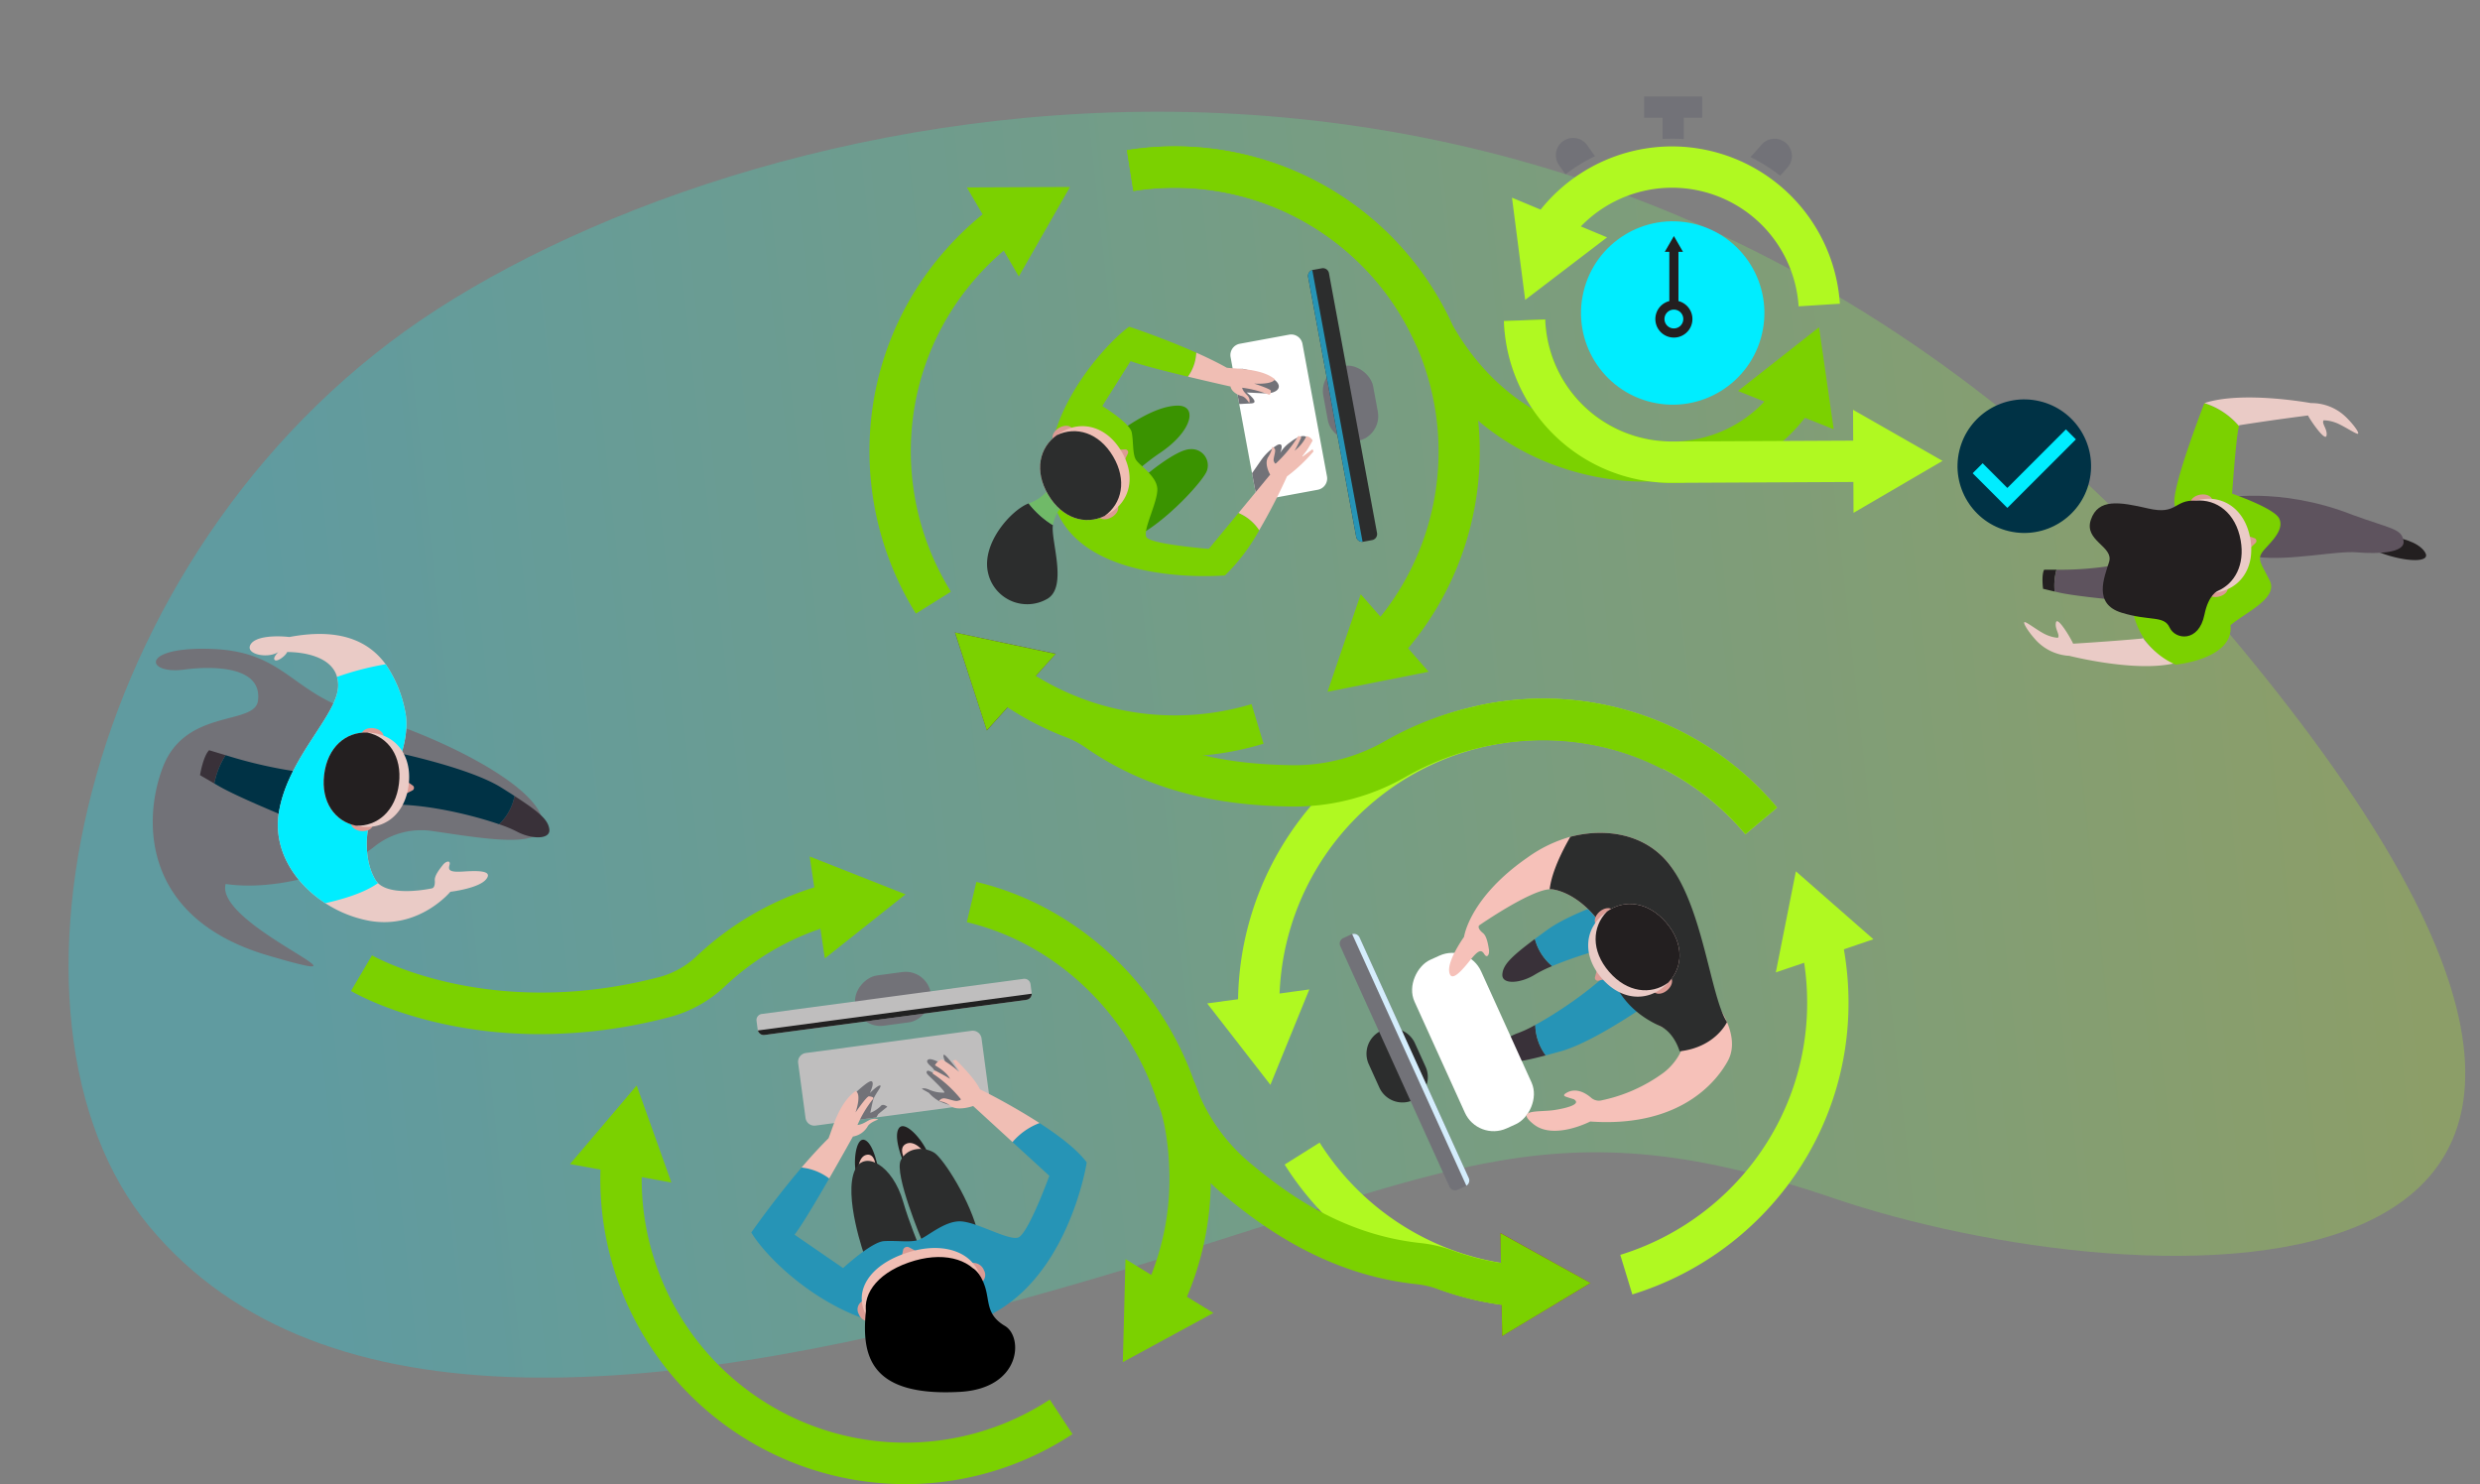 <svg xmlns="http://www.w3.org/2000/svg" viewBox="0 0 451.196 270.02"><rect x="0" y="0" width="451.196" height="270.02" fill="#808080" stroke="none"/><defs></defs><defs><linearGradient id="a" x1=".863" x2=".117" y1=".588" y2=".597" gradientUnits="objectBoundingBox"><stop offset="0" stop-color="#b0f921"></stop><stop offset="1" stop-color="#00edff"></stop></linearGradient></defs><g><path fill="url(#a)" d="M-16864.158,4108.393c-67.424,35.545-94.795,121.271-66.756,161.695s91.457,39.727,163.553,25.788,90.121-27.182,142.189-4.182,178.762,43.05,79.963-97.042S-16796.734,4072.848-16864.158,4108.393Z" opacity=".25" transform="rotate(-5 -54797.078 -191955.32)"></path><g><g fill="#7bd100"><path d="M5745.518,5508.031a54.732,54.732,0,0,0,4.329-20.656c.037-2.646-.075-11.8-3.052-18.553l-6.882,3.035c1.877,4.257,2.478,10.753,2.413,15.414a47.243,47.243,0,0,1-3.306,16.779l-4.686-2.87-.485,18.742,16.475-8.949Z" transform="translate(-5529.567 -5272.099)"></path><path d="M5691.75,5526.957a47.971,47.971,0,0,1-74.248-40.15c0-.108.006-.216.006-.324l5.4.983-6.315-17.653-12.132,14.295,5.548,1.01c-.017.563-.031,1.127-.031,1.688a55.531,55.531,0,0,0,55.524,55.532c.266,0,.533,0,.8-.005a55.16,55.16,0,0,0,29.58-9.092Z" transform="translate(-5500.759 -5272.319)"></path><path d="M5654.1,5423.1l-17.44-6.881.837,5.614a54.9,54.9,0,0,0-21.48,12.595,15.716,15.716,0,0,1-6.889,3.771c-30.955,8.021-51.889-3.873-52.1-4l-3.813,6.483c.712.42,13.62,7.854,34.391,7.854a93.125,93.125,0,0,0,23.407-3.062,23.264,23.264,0,0,0,10.181-5.6,47.414,47.414,0,0,1,17.423-10.51l.8,5.395Z" transform="translate(-5489.351 -5260.388)"></path></g><g><g><path fill="#ef7ca2" d="M5817.666,5385.957l-.711-.237.561-.5Z" transform="translate(-5548.07 -5253.486)"></path></g></g><g><g><g><path fill="#727278" d="M5840.9,5249.359a3.141,3.141,0,1,0-5.123,3.636l1.169,1.648a31.984,31.984,0,0,1,5.373-3.285Z" transform="translate(-5552.133 -5222.941)"></path></g><g><path fill="#727278" d="M5887.48,5253.463a3.141,3.141,0,0,0-4.683-4.189l-2.045,2.286a32.338,32.338,0,0,1,5.4,3.386Z" transform="translate(-5562.275 -5222.984)"></path></g><g><path fill="#727278" d="M5863.077,5246.079v-3.871h3.343v-3.874h-10.561v3.874h3.344v3.844q.859-.045,1.726-.046Q5862.011,5246.006,5863.077,5246.079Z" transform="translate(-5556.733 -5220.781)"></path></g></g><path fill="#b0f921" d="M5854.042,5250.02a30.645,30.645,0,0,0-23.908,11.5l-5.206-2.172,2.4,18.594,14.9-11.374-4.772-1.991a23.076,23.076,0,0,1,39.62,14.543l7.506-.48A30.658,30.658,0,0,0,5854.042,5250.02Z" transform="translate(-5549.846 -5223.383)"></path><path fill="#7bd100" d="M5883.038,5310.507l-2.669-18.559-14.738,11.588,4.8,1.921a23.077,23.077,0,0,1-39.878-14.928l-7.516.282a30.606,30.606,0,0,0,54.765,17.6Z" transform="translate(-5549.424 -5232.403)"></path><g><g><circle cx="16.681" cy="16.681" r="16.681" fill="#00edff" transform="rotate(-76.717 185.94 -144.913)"></circle></g><g><path fill="#231f20" d="M5862.683,5282.833v-8.962h.826l-1.656-2.868-1.656,2.868h.826v8.962a3.372,3.372,0,1,0,1.661,0Zm-.831,4.976a1.712,1.712,0,1,1,1.712-1.712A1.714,1.714,0,0,1,5861.852,5287.808Z" transform="translate(-5557.316 -5228.055)"></path></g></g></g><g><path fill="#393139" d="M5830.181,5461.177a9.586,9.586,0,0,1-1.9-5.541,22.653,22.653,0,0,1-3.062,1.454c-2.94,1.009-5.366,3.586-3.771,4.691C5822.829,5462.74,5824.767,5462.6,5830.181,5461.177Z" transform="translate(-5548.957 -5269.163)"></path><path fill="#2694b6" d="M5832.283,5457.069c.827-.218,1.729-.463,2.73-.742,7.546-2.1,21.085-12.32,21.085-12.32s-3.928-11.345-9.671-4.774c-4.425,5.064-11.628,9.886-16.048,12.295A9.579,9.579,0,0,0,5832.283,5457.069Z" transform="translate(-5551.059 -5265.055)"></path></g><g><path fill="#393139" d="M5828.591,5435.514a9.579,9.579,0,0,0,3.146,4.942,22.687,22.687,0,0,0-3.046,1.487c-2.622,1.672-6.149,1.963-6.019.024C5822.786,5440.287,5824.1,5438.858,5828.591,5435.514Z" transform="translate(-5549.342 -5264.683)"></path><path fill="#2694b6" d="M5830.288,5432.511c.685-.512,1.439-1.064,2.281-1.673,6.346-4.591,22.775-8.811,22.775-8.811s6.425,10.144-2.294,10.539c-6.718.3-14.979,2.932-19.616,4.887A9.579,9.579,0,0,1,5830.288,5432.511Z" transform="translate(-5551.039 -5261.68)"></path></g><path fill="#727278" d="M5544.785,5379.417c-12.727-3.471-13.7-11.243-27.05-11.784s-12.283,4.677-5.288,3.759c5.515-.724,14.343-.588,13.5,5.675-.61,4.521-13.15,1.348-17.279,12.011-3.662,9.458-4.027,27.52,19.093,34.313s-9.746-5.36-7.693-13c9.508,1.376,21.53-2.4,27.055-6.8a13.643,13.643,0,0,1,10.464-2.846c9.237,1.339,20.383,3.375,20.2-1.309C5577.5,5392.411,5557.513,5382.888,5544.785,5379.417Z" transform="translate(-5479.015 -5249.56)"></path><g><path fill="#231f20" d="M6030.557,5341.593s3.776.587,5.077,2.63-3.658,1.793-8.105.117-.92-2.152-.92-2.152Z" transform="translate(-5594.453 -5243.771)"></path><path fill="#5e535e" d="M5989.473,5332.288s10.979-2.333,24.4,2.976c6.94,2.536,8.893,2.463,9.264,4.7s-4.614,2.437-8.472,2.114-12.073,1.582-18.217.844-8.608-2.658-8.608-2.658S5984.311,5333.6,5989.473,5332.288Z" transform="translate(-5585.855 -5241.585)"></path><path fill="#eacbc6" d="M5946.976,5364.631a8.981,8.981,0,0,0,6.051,2.819s12.263,3.123,19.337,1.293a13.636,13.636,0,0,1-6-4.586,1.269,1.269,0,0,1-.058.138c-6.136.561-12.6.938-12.6.938-.324-.832-2.812-5.042-3.115-3.885s.817,2.3.334,2.817a6.58,6.58,0,0,1-2.1-.552c-1.248-.521-3.537-2.329-3.934-2.309S5945.453,5362.966,5946.976,5364.631Z" transform="translate(-5576.537 -5248.125)"></path><path fill="#7bd100" d="M5970.127,5351.7a13.163,13.163,0,0,0,7.878,10.358s10.6-.979,9.968-7.166c2.743-2.339,8.754-4.924,7.136-8.125s-2.21-3.785-1.437-5.037,4.288-3.879,3.178-6.227-12.066-5.738-12.066-5.738l-11.514,15.373Z" transform="translate(-5582.173 -5241.139)"></path><path fill="#7bd100" d="M5985.417,5310.1s-5.466,14-5.466,17.861c0,5.837,10.151,3.665,10.151,3.665s.97-15.251,1.606-17.351A13.628,13.628,0,0,0,5985.417,5310.1Z" transform="translate(-5584.361 -5236.759)"></path><path fill="#eacbc6" d="M6012.591,5312.212a8.981,8.981,0,0,0-6.227-2.408s-12.444-2.3-19.381,0a13.628,13.628,0,0,1,6.292,4.175,1.3,1.3,0,0,1,.048-.142c6.085-.97,12.508-1.78,12.508-1.78.378.809,3.144,4.843,3.368,3.667s-.97-2.235-.522-2.788a6.6,6.6,0,0,1,2.127.41c1.28.438,3.686,2.089,4.08,2.042S6014.222,5313.772,6012.591,5312.212Z" transform="translate(-5585.926 -5236.466)"></path><g><path fill="#231f20" d="M5949.388,5349.1c-.531.992-.194,3.464-.194,3.464l2.1.5a10.658,10.658,0,0,1,.338-3.965C5950.675,5349.1,5949.881,5349.1,5949.388,5349.1Z" transform="translate(-5577.489 -5245.441)"></path><path fill="#5e535e" d="M5961.288,5348.326a60.5,60.5,0,0,1-9.035.579,10.659,10.659,0,0,0-.338,3.965c.209.05.432.1.686.162,2.789.66,9.976,1.319,9.976,1.319l2.375-3.587A2.828,2.828,0,0,0,5961.288,5348.326Z" transform="translate(-5578.107 -5245.251)"></path></g><g transform="translate(393.971 89.648)"><path fill="#db9b94" d="M5997.084,5341.181l1.246.409a.523.523,0,0,1,.2.876l-1.16,1.1Z" transform="translate(-5982.146 -5333.327)"></path><ellipse cx="2.013" cy="1.348" fill="#db9b94" rx="2.013" ry="1.348" transform="rotate(-9.954 6.158 -24.473)"></ellipse><path fill="#db9b94" d="M5991.286,5352.982c.129.734-.654,1.483-1.75,1.676s-2.087-.246-2.216-.979.655-1.483,1.75-1.676S5991.158,5352.25,5991.286,5352.982Z" transform="translate(-5979.97 -5335.727)"></path><path fill="#eacbc6" d="M5993.3,5339.755c.941,5.336-1.887,9.136-6.145,9.782a6.572,6.572,0,0,1-.878.12c-3.884.35-7.364-2.259-8.229-7.227s1.507-8.6,5.277-9.6a6.767,6.767,0,0,1,.867-.186C5988.418,5331.807,5992.371,5334.417,5993.3,5339.755Z" transform="translate(-5977.869 -5331.393)"></path></g><path fill="#231f20" d="M5987.607,5340.151c-.871-4.96-4.352-7.569-8.226-7.227-3.937-.184-3.289,2.645-8.582,1.425s-9.109-1.845-10.444,2.029,4.207,4.841,3.308,7.7-2.922,7.619,2.253,9.222,7.713.44,8.759,2.7,5.308,2.75,6.335-2.327c.757-3.732,2.43-4.321,2.43-4.321l0-.008C5986.544,5347.983,5988.388,5344.6,5987.607,5340.151Z" transform="translate(-5579.951 -5241.834)"></path></g><g><g><g transform="translate(237.978 48.787)"><rect width="9.228" height="13.892" fill="#727278" rx="4.614" transform="rotate(-10.481 102.546 -1.204)"></rect><path fill="#2c2d2d" d="M5781,5279.424l8.744,47.265a1.111,1.111,0,0,1-.892,1.3l-1.594.295a1.269,1.269,0,0,1-.143.016,1.108,1.108,0,0,1-1.159-.905l-8.743-47.266a1.107,1.107,0,0,1,.757-1.26,1.447,1.447,0,0,1,.14-.037l1.594-.295A1.113,1.113,0,0,1,5781,5279.424Z" transform="translate(-5777.196 -5278.514)"></path></g><path fill="#2694b6" d="M5777.972,5278.965l9.145,49.432a1.108,1.108,0,0,1-1.159-.905l-8.743-47.266A1.108,1.108,0,0,1,5777.972,5278.965Z" transform="translate(-5539.218 -5229.827)"></path></g><g><path fill="#fff" d="M5774.92,5322.289l-8.972,1.659a2.092,2.092,0,0,1-2.436-1.677l-.553-2.988-2.33-12.591-1.173-6.343-.4-2.186a2.092,2.092,0,0,1,1.677-2.436l8.971-1.654a2.082,2.082,0,0,1,2.43,1.671l4.46,24.108A2.089,2.089,0,0,1,5774.92,5322.289Z" transform="translate(-5535.171 -5233.184)"></path><path fill="#727278" d="M5765.289,5306.534c-2.058-.11-3.182-.149-3.182-.149s2.5,1.865.892,1.981c-.5.039-1.339.078-2.242.117l-1.173-6.343,1.815-.061s4.909,1.024,6.115,2.286S5767.343,5306.651,5765.289,5306.534Z" transform="translate(-5535.297 -5234.974)"></path><path fill="#727278" d="M5774.483,5318.932c.232,1.622-3.432,4.056-3.432,4.056l-3.315,3.808-2.418,1.959a2.091,2.091,0,0,1-.676-1.19l-.553-2.988,1.633-2.347a9.894,9.894,0,0,1,2.933-2.773c1.262-.6.747.947.559,1.428a6.3,6.3,0,0,1,1.837-1.954C5772.768,5317.581,5774.251,5317.31,5774.483,5318.932Z" transform="translate(-5536.3 -5238.477)"></path></g></g><g><path fill="#3a9300" d="M5737.119,5326.055s5.96-5.156,8.636-5.171a2.946,2.946,0,0,1,3.027,3.862c-.47,1.61-6.5,8.3-11.632,11.358s-5.013.928-5.013.928Z" transform="translate(-5529.186 -5239.161)"></path><path fill="#3a9300" d="M5731.6,5316.313s6.615-5.521,11.643-5.623c3.8-.077,2.731,4.614-2.967,8.489a41.09,41.09,0,0,0-5.038,3.99Z" transform="translate(-5529.066 -5236.891)"></path><path fill="#7bd100" d="M5751.036,5326.1l-5.4,6.54s-10.638-.842-11.354-2.138,2.132-6.489,1.983-8.841-3.354-4.236-3.936-5.32-.386-3.117-.709-4.866-5.366-4.816-5.366-4.816l5.15-8.189c1.659.654,6.273,1.827,10.439,2.83a8,8,0,0,0,1.51-4.357c-6.035-2.69-12.218-4.732-12.218-4.732-5.267,3.859-19.036,19.563-13.181,33.507s30.619,11.751,30.619,11.751a35.1,35.1,0,0,0,6.229-8.229A8.44,8.44,0,0,0,5751.036,5326.1Z" transform="translate(-5525.711 -5232.777)"></path><g><path fill="#2c2d2d" d="M5709.647,5333.573c-3.114,1.145-8.677,7.268-7.384,12.685a7.3,7.3,0,0,0,10.854,4.629c3.584-2.223.6-10.4.916-13.265,0-.034.011-.065.016-.1A16.625,16.625,0,0,1,5709.647,5333.573Z" transform="translate(-5522.492 -5241.986)"></path><path fill="#70ba68" d="M5719.083,5331.873l-2.9-3.148a7.576,7.576,0,0,1-4.273,3.732c-.032.01-.066.025-.1.037a16.625,16.625,0,0,0,4.4,3.951A7.454,7.454,0,0,1,5719.083,5331.873Z" transform="translate(-5524.662 -5240.907)"></path><g transform="translate(189.227 76.828)"><path fill="#db9b94" d="M5732.7,5321l1.311-.058a.522.522,0,0,1,.493.75l-.7,1.437Z" transform="translate(-5718.537 -5316.002)"></path><ellipse cx="2.013" cy="1.348" fill="#db9b94" rx="2.013" ry="1.348" transform="rotate(-30.7 4.594 -2.078)"></ellipse><path fill="#db9b94" d="M5731.583,5333.831c.379.64-.089,1.619-1.046,2.185s-2.039.507-2.419-.133.089-1.62,1.046-2.186S5731.2,5333.19,5731.583,5333.831Z" transform="translate(-5717.488 -5318.755)"></path><path fill="#f0beb4" d="M5729.287,5320.089c-2.756-4.665-7.376-5.711-11.03-3.431a6.869,6.869,0,0,0-.745.479c-3.177,2.261-4.123,6.506-1.549,10.842s6.742,5.554,10.252,3.854a6.682,6.682,0,0,0,.778-.422C5730.749,5329.3,5732.053,5324.748,5729.287,5320.089Z" transform="translate(-5714.481 -5314.789)"></path><path fill="#2c2d2d" d="M5727.759,5321.255c-2.566-4.334-6.744-5.545-10.247-3.857-3.177,2.261-4.123,6.507-1.549,10.842s6.742,5.554,10.252,3.854C5729.378,5329.835,5730.324,5325.588,5727.759,5321.255Z" transform="translate(-5714.481 -5315.049)"></path></g></g><path fill="#f0beb4" d="M5749.092,5302.656c4.091.984,7.748,1.8,7.748,1.8.147.913,1.3,1.564,2.03,1.728s1.357,1.253,1.357,1.253a1.193,1.193,0,0,0-.021-.874c-.18-.589-1.02-.949-1.264-1.888a19.277,19.277,0,0,1,4.8,1.233c.46.207.432-.706.432-.706-.208-.366-3.052-1.283-3.052-1.283s3.212.25,3.8-.773c-2.332-1.96-6.893-1.891-8.761-2.107-1.7-.952-3.621-1.881-5.558-2.744A8,8,0,0,1,5749.092,5302.656Z" transform="translate(-5532.96 -5234.132)"></path><path fill="#f0beb4" d="M5772.612,5321.533l-.087-.038a18.279,18.279,0,0,0,1.886-2.874,1.59,1.59,0,0,0-1.139-.783,7.415,7.415,0,0,1-2.167,2.658c.36-.523,1.242-2.433,1.242-2.433s-.043-.234-.556-.247a23.424,23.424,0,0,1-4.029,4.937c-.215.146-.239.017-.416-.354s.335-1.673.228-2.11a.7.7,0,0,0-.547-.5s.1.553-.707,1.837.36,3.2.36,3.2l-5.76,6.976a8.44,8.44,0,0,1,3.765,3.142,104.78,104.78,0,0,0,5.052-9.789,29.281,29.281,0,0,0,4.828-4.546l-.182-.4Z" transform="translate(-5535.593 -5238.478)"></path></g><g><path fill="#393139" d="M5519.529,5391.339c-1.109,1.11-1.658,4.54-1.658,4.54l2.6,1.513a14.856,14.856,0,0,1,2.053-5.15C5521.245,5391.863,5520.188,5391.539,5519.529,5391.339Z" transform="translate(-5481.48 -5254.847)"></path><path fill="#003245" d="M5535.553,5395.377a84.02,84.02,0,0,1-12.28-2.877,14.856,14.856,0,0,0-2.053,5.15l.849.493c3.452,2.006,12.767,5.788,12.767,5.788l4.615-3.822S5540.3,5395.9,5535.553,5395.377Z" transform="translate(-5482.226 -5255.105)"></path><path fill="#393139" d="M5590.671,5402.052a9.582,9.582,0,0,1-2.812,5.14,22.828,22.828,0,0,1,3.138,1.282c2.727,1.494,6.266,1.551,6.007-.374C5596.78,5406.432,5595.371,5405.093,5590.671,5402.052Z" transform="translate(-5497.063 -5257.232)"></path><path fill="#003245" d="M5583.587,5399.532c-.718-.465-1.507-.966-2.387-1.518-6.636-4.162-23.309-7.282-23.309-7.282s-5.738,10.546,2.987,10.363c6.724-.141,15.14,1.934,19.9,3.578A9.582,9.582,0,0,0,5583.587,5399.532Z" transform="translate(-5489.978 -5254.712)"></path><path fill="#eacbc6" d="M5572.513,5408.757c-1.354,1.682-6.513,2.279-6.513,2.279s-5.671,6.869-14.714,5.286a21.983,21.983,0,0,1-8.036-3.215c-5.56-3.607-9.552-9.664-8.443-16.526,1.6-9.909,10.554-17.53,10.775-22.879a5.437,5.437,0,0,0-.2-1.762c-1.063-3.8-6.258-4.518-9.065-4.526-.3.712-1.826,1.844-2.26,1.46s.553-1.36.657-1.466c-1.869,1.248-5.921.469-5.128-1.239s4.814-1.753,7.116-1.485c9.312-1.756,14.5.833,17.526,4.953a22.6,22.6,0,0,1,3.5,8.3c1.836,7.854-5.944,18.525-6.506,20.723s-.894,6.765,1.127,10.177a2.927,2.927,0,0,0,.487.619c2.6,2.555,9.8.959,9.8.959.406-.081.59-.591.534-1.486s.976-2.145,1.49-2.8,1.462-.922,1.18.065.147,1.305,2.5,1.158S5573.868,5407.081,5572.513,5408.757Z" transform="translate(-5484.066 -5248.788)"></path><path fill="#00edff" d="M5553.821,5410.415a2.927,2.927,0,0,0,.487.619c-1.491,1.074-4.315,2.481-9.587,3.652-5.56-3.607-9.552-9.664-8.443-16.526,1.6-9.909,10.554-17.53,10.775-22.879a5.437,5.437,0,0,0-.2-1.762,53.515,53.515,0,0,1,8.845-2.3,22.6,22.6,0,0,1,3.5,8.3c1.836,7.854-5.944,18.525-6.506,20.723S5551.8,5407,5553.821,5410.415Z" transform="translate(-5485.537 -5250.367)"></path><g><path fill="#db9b94" d="M5566.159,5398.632l1.075.753a.522.522,0,0,1-.066.895l-1.429.714Z" transform="translate(-5492.138 -5256.471)"></path><path fill="#db9b94" d="M5559.668,5387.746c-.089.739-1.057,1.229-2.16,1.1s-1.926-.841-1.837-1.58,1.057-1.229,2.161-1.1S5559.758,5387.006,5559.668,5387.746Z" transform="translate(-5489.895 -5253.691)"></path><path fill="#db9b94" d="M5557.168,5408.4c-.089.738-1.057,1.229-2.161,1.1s-1.925-.841-1.836-1.58,1.057-1.229,2.161-1.1S5557.258,5407.66,5557.168,5408.4Z" transform="translate(-5489.339 -5258.29)"></path><path fill="#eacbc6" d="M5562.273,5396.716c-.646,5.379-4.454,8.2-8.718,7.58a6.665,6.665,0,0,1-.875-.139c-3.817-.791-6.392-4.3-5.781-9.3s3.938-7.8,7.834-7.654a6.77,6.77,0,0,1,.884.074C5559.9,5387.694,5562.929,5391.338,5562.273,5396.716Z" transform="translate(-5487.924 -5253.925)"></path><path fill="#231f20" d="M5560.51,5396.5c-.606,5-3.943,7.791-7.829,7.654-3.817-.791-6.392-4.3-5.781-9.3s3.938-7.8,7.834-7.654C5558.539,5388,5561.114,5391.5,5560.51,5396.5Z" transform="translate(-5487.924 -5253.925)"></path></g></g><g transform="translate(243.744 169.899)"><rect width="33.669" height="13.313" fill="#fff" rx="5.743" transform="rotate(-114.4 24.738 10.782)"></rect><g><g><path fill="#2c2d2d" d="M4.614,0A4.614,4.614,0,0,1,9.228,4.614V9.278a4.614,4.614,0,0,1-4.614,4.614h0A4.614,4.614,0,0,1,0,9.278V4.614A4.614,4.614,0,0,1,4.614,0Z" transform="rotate(155.588 5.692 16.075)"></path><path fill="#727278" d="M5804.579,5480.328l-19.865-43.77a1.113,1.113,0,0,1,.553-1.473l1.477-.67a1.168,1.168,0,0,1,.135-.049,1.109,1.109,0,0,1,1.343.6l19.865,43.77a1.107,1.107,0,0,1-.432,1.405,1.22,1.22,0,0,1-.126.069l-1.476.671A1.114,1.114,0,0,1,5804.579,5480.328Z" transform="translate(-5784.614 -5434.314)"></path></g><path fill="#d4edfc" d="M5808.3,5480.142l-20.776-45.776a1.109,1.109,0,0,1,1.343.6l19.865,43.77A1.107,1.107,0,0,1,5808.3,5480.142Z" transform="translate(-5785.262 -5434.314)"></path></g></g><g><g><path fill="#bfbebe" d="M5691.17,5470.206l-19.087,2.563-5.313.708-5.756.775a1.625,1.625,0,0,1-1.82-1.4l-1.34-9.978a1.623,1.623,0,0,1,1.389-1.827l30.158-4.045a1.62,1.62,0,0,1,1.82,1.4l1.339,9.979A1.621,1.621,0,0,1,5691.17,5470.206Z" transform="translate(-5512.643 -5269.464)"></path><g><g transform="translate(137.628 176.238)"><rect width="9.228" height="13.892" fill="#727278" rx="4.614" transform="rotate(-97.64 14.095 -2.627)"></rect><path fill="#bfbebe" d="M5649.068,5451.238l47.64-6.391a1.113,1.113,0,0,1,1.251.955l.215,1.607a1.408,1.408,0,0,1,.009.144,1.108,1.108,0,0,1-.962,1.112l-47.641,6.391a1.106,1.106,0,0,1-1.221-.819,1.415,1.415,0,0,1-.03-.141l-.216-1.608A1.113,1.113,0,0,1,5649.068,5451.238Z" transform="translate(-5648.104 -5442.997)"></path></g><path fill="#212121" d="M5648.433,5455.014l49.823-6.684a1.108,1.108,0,0,1-.962,1.112l-47.641,6.391A1.106,1.106,0,0,1,5648.433,5455.014Z" transform="translate(-5510.549 -5267.536)"></path></g></g><path fill="#727278" d="M5676.633,5473.452l-1.645,1.333-.348.615-5.313.708v-3.742s3.653-3.686,4.383-3.553-.255,2.148-.255,2.148,1.5-1.5,1.887-1.373-1.073,1.688-1.328,2.778-.476,2.2-.476,2.2a5.607,5.607,0,0,0,1.87-1.2C5675.819,5472.765,5676.633,5473.452,5676.633,5473.452Z" transform="translate(-5515.201 -5272.095)"></path><path fill="#727278" d="M5694.107,5466.487s-2.836-3.91-3.266-3.867.645,2.234.645,2.234-2.793-1.77-3.48-1.379.314,1.078.77,1.55a6.644,6.644,0,0,1,.9,1.462s-1.628-1.246-1.909-.9.1.616.792,1.3,2.6,2.5,2.329,2.62a6.19,6.19,0,0,1-2.758-.543c-1.074-.452-1.31-.133-1.31-.133l1.267.71a7.114,7.114,0,0,0,1.869,1.514,15.025,15.025,0,0,0,2.686.895l3.77-.959Z" transform="translate(-5519.097 -5270.717)"></path></g><g><g><path fill="#231f20" d="M5682.38,5486.405s-2.253-5.045-1.021-6.727,5.275,3.206,5.636,5.869A32.129,32.129,0,0,1,5682.38,5486.405Z" transform="translate(-5517.797 -5274.439)"></path><path fill="#f0beb4" d="M5682.613,5486.158s-1.12-1.959.219-2.7c1.546-.854,3.351,1.3,3.627,1.953S5682.613,5486.158,5682.613,5486.158Z" transform="translate(-5518.061 -5275.314)"></path></g><g><path fill="#231f20" d="M5675.395,5487.89s-.788-4.721-2.482-5.345-2.272,4.839-1.259,6.934A27.754,27.754,0,0,0,5675.395,5487.89Z" transform="translate(-5515.608 -5275.143)"></path><path fill="#f0beb4" d="M5675.044,5487.845s-.13-1.95-1.45-1.843c-1.525.124-1.8,2.539-1.684,3.146S5675.044,5487.845,5675.044,5487.845Z" transform="translate(-5515.771 -5275.922)"></path></g><path fill="#2c2d2d" d="M5685.666,5501.3s-5.1-12.09-3.85-14.584,4.348-2.425,6.049-1.4,6.837,9.1,8.066,15-1.266,5-1.266,5Z" transform="translate(-5517.937 -5275.621)"></path><path fill="#2c2d2d" d="M5672.786,5504.947s-4.042-11.206-1.784-15.919c1.708-3.563,6.808-.843,8.74,5.881,1.048,3.649,2.88,8.033,2.88,8.033Z" transform="translate(-5515.421 -5276.247)"></path><path fill="#2694b6" d="M5694.412,5482.053l6.709,6.148s-3.881,10.644-5.687,11.227-7.516-2.845-10.486-2.946-6.17,2.931-7.675,3.4-3.986.057-6.251.2-7.429,4.9-7.429,4.9l-8.831-6.073c1.256-1.6,3.948-6.133,6.306-10.229a10.1,10.1,0,0,0-5.027-1.989c-4.958,5.8-9.148,11.821-9.148,11.821,3.4,5.727,19.3,21.3,38.234,16.884s22.793-29.636,22.793-29.636c-1.721-2.348-5.116-4.915-8.593-7.165A11.988,11.988,0,0,0,5694.412,5482.053Z" transform="translate(-5510.206 -5274.273)"></path><g><g><path fill="#db9b94" d="M5682.085,5509.412l.277-1.329a.765.765,0,0,1,1.066-.417l1.6.857Z" transform="translate(-5518.041 -5280.729)"></path><path fill="#db9b94" d="M5672.8,5520.165a2.081,2.081,0,0,1,2.444,1.289,1.725,1.725,0,0,1-.811,2.426,2.082,2.082,0,0,1-2.445-1.289A1.725,1.725,0,0,1,5672.8,5520.165Z" transform="translate(-5515.75 -5283.51)"></path><path fill="#db9b94" d="M5697.922,5511.385a2.08,2.08,0,0,1,2.443,1.289,1.725,1.725,0,0,1-.811,2.426,2.082,2.082,0,0,1-2.444-1.289A1.726,1.726,0,0,1,5697.922,5511.385Z" transform="translate(-5521.344 -5281.555)"></path><path fill="#f0beb4" d="M5680.549,5508.853c-6.545,2.282-9.08,6.831-7.212,10.761a5.469,5.469,0,0,0,.4.8c1.971,3.447,7.008,4.856,13.095,2.723s8.713-6.208,7.531-9.931a5.357,5.357,0,0,0-.319-.832C5692.417,5508.363,5687.091,5506.56,5680.549,5508.853Z" transform="translate(-5515.961 -5280.787)"></path><path d="M5681.478,5510.962c-6.082,2.126-8.7,6.211-7.533,9.926,1.971,3.447,7.008,4.856,13.095,2.723s8.713-6.208,7.531-9.931C5692.6,5510.245,5687.56,5508.836,5681.478,5510.962Z" transform="translate(-5516.168 -5281.257)"></path></g></g><path fill="#f0beb4" d="M5663.689,5487.006c2.315-4.021,4.31-7.624,4.31-7.624a3.771,3.771,0,0,0,2.693-1.863c.4-.723,1.921-1.236,1.921-1.236a1.757,1.757,0,0,0-1.093-.072c-.782.118-1.453.927-2.688,1.074a20.381,20.381,0,0,1,2.814-4.712c.381-.442-.764-.512-.764-.512-.511.171-2.412,2.942-2.412,2.942s1.168-3.215.049-3.915c-3.063,2.145-4.191,6.752-4.959,8.616-1.637,1.611-3.307,3.451-4.9,5.313A10.1,10.1,0,0,1,5663.689,5487.006Z" transform="translate(-5512.826 -5272.603)"></path><path fill="#f0beb4" d="M5694.183,5465.846l-.07.084a19.161,19.161,0,0,0-3.078-2.21,2.072,2.072,0,0,0-1.28,1.065s2.175,1.172,2.734,2.471c-.557-.419-2.7-1.513-2.7-1.513s-.3.019-.455.535a22.442,22.442,0,0,1,5.076,4.593c.126.233-.042.243-.55.381s-2-.518-2.569-.456a.963.963,0,0,0-.772.5,3.921,3.921,0,0,1,2.1.91c1.385.955,4.083-.02,4.083-.02l7.157,6.558a11.988,11.988,0,0,1,4.917-3.462,118.665,118.665,0,0,0-10.849-6.144c-.9-2.024-4.379-5.357-4.379-5.357l-.542.14Z" transform="translate(-5519.655 -5270.962)"></path><path d="M5687.709,5515.488l5.5-2.828s1.286.664,2.138,3.339.185,5.073,3.618,7.1c3.393,2.005,2.937,11.378-8.209,11.992-16.761.922-17.941-6.929-17.042-15.179A39.661,39.661,0,0,1,5687.709,5515.488Z" transform="translate(-5516.128 -5281.859)"></path></g><g><path fill="#f6c1b9" d="M5857.436,5453.267l4.984-3.417s5.215,6.213,2.513,11.085-9.851,12.053-25.014,10.984c0,0-6.587,3.41-10.244.54s1.026-2.2,3.729-2.626,4.87-1.148,3.535-1.963l-.936-.289c-.567-.2-1.4-.335-.3-.937,1.155-.629,2.706-.481,4.366.94a2.153,2.153,0,0,0,1.7.53,29.1,29.1,0,0,0,11.533-5.1A10.826,10.826,0,0,0,5857.436,5453.267Z" transform="translate(-5550.603 -5267.875)"></path><path fill="#f6c1b9" d="M5810.228,5435.95c-.33-2.133,2.7-6.348,2.7-6.348s.929-7.075,11.547-14.436a24.98,24.98,0,0,1,7.79-3.772c6.411-1.678,13.576-.548,17.9,4.894,6.245,7.859-.171,18.547,3.633,22.314.463.458.306,2.11.668,2.526,1.6,1.836,4.213,5.36-.869,4.819-3-.315-2.484,1.3-5.1-.158-7.041-3.934-9.685-16.874-10.93-18.77s-4.4-5.218-8.281-6.023a2.917,2.917,0,0,0-.785-.056c-3.64.2-12.849,6.593-12.849,6.593-.214.354.04.834.738,1.4s.929,2.166,1.066,2.986-.3,1.7-.844.828-1.064-.77-2.541,1.068S5810.554,5438.08,5810.228,5435.95Z" transform="translate(-5546.567 -5259.153)"></path><path fill="#2c2d2d" d="M5834.535,5421a2.917,2.917,0,0,0-.785-.056c.209-1.826,1.072-4.861,3.76-9.546,6.411-1.678,13.576-.548,17.9,4.894,6.245,7.859,7.572,24.2,10.6,28.811,0,0-2.079,4.587-8.623,5.322,0,0-.913-3.4-3.637-4.632-11.554-5.25-9.685-16.874-10.93-18.77S5838.418,5421.8,5834.535,5421Z" transform="translate(-5551.81 -5259.153)"></path><g transform="translate(288.944 164.462)"><path fill="#db9b94" d="M5846.243,5444.363l-1.28.286a.522.522,0,0,1-.617-.651l.434-1.537Z" transform="translate(-5843.108 -5430.692)"></path><path fill="#db9b94" d="M5858.113,5447.042c-.486-.563-.2-1.608.646-2.335s1.918-.856,2.4-.293.2,1.609-.646,2.335S5858.6,5447.605,5858.113,5447.042Z" transform="translate(-5846.125 -5431.049)"></path><ellipse cx="2.013" cy="1.348" fill="#db9b94" rx="2.013" ry="1.348" transform="rotate(-40.74 3.936 .616)"></ellipse><path fill="#eacbc6" d="M5845.208,5440.81c-3.541-4.1-3.057-8.813.271-11.548a6.841,6.841,0,0,1,.692-.553c3.157-2.288,7.482-1.829,10.769,1.994s3.109,8.163.378,10.946a6.68,6.68,0,0,1-.649.6C5853.472,5445.138,5848.74,5444.919,5845.208,5440.81Z" transform="translate(-5842.76 -5427.321)"></path><path fill="#231f20" d="M5846.94,5439.651c-3.287-3.816-3.1-8.162-.383-10.942,3.157-2.288,7.482-1.829,10.769,1.994s3.109,8.163.378,10.946C5854.553,5443.925,5850.228,5443.466,5846.94,5439.651Z" transform="translate(-5843.146 -5427.321)"></path></g></g><g transform="translate(353.672 70.193)"><circle cx="12.149" cy="12.149" r="12.149" fill="#003245" transform="rotate(-76.7 14.945 11.827)"></circle><g><path fill="#00edff" d="M5939.056,5330.533l-6.31-6.309,1.816-1.816,4.493,4.494,10.656-10.657,1.816,1.816Z" transform="translate(-5927.523 -5308.32)"></path></g></g><g><path fill="#7bd100" d="M5711.023,5259.517l-18.749.082,2.86,4.9a56.1,56.1,0,0,0-6.975,6.741,55.054,55.054,0,0,0-13.476,32.475,55.986,55.986,0,0,0,8.314,33.424l6.374-3.993a48.406,48.406,0,0,1-7.185-28.9,47.6,47.6,0,0,1,11.65-28.072,48.719,48.719,0,0,1,5.144-5.081l2.741,4.7Z" transform="translate(-5516.364 -5225.497)"></path><path fill="#7bd100" d="M5779.918,5263.634a55.442,55.442,0,0,0-45.108-12.932l1.173,7.429a48,48,0,0,1,44.952,77.459l-3.59-4.1-6.041,17.75,18.392-3.641-3.735-4.267A55.6,55.6,0,0,0,5779.918,5263.634Z" transform="translate(-5529.781 -5223.382)"></path><g><g><path fill="#7bd100" d="M5736.825,5388.152a55.725,55.725,0,0,1-32.4-10.336l4.382-6.113a48.289,48.289,0,0,0,41.907,6.878l2.183,7.2A55.377,55.377,0,0,1,5736.825,5388.152Z" transform="translate(-5523.015 -5250.474)"></path></g><g><g><path fill="#5c215f" d="M5700.371,5381.607l-5.823-17.822,18.346,3.866Z" transform="translate(-5520.817 -5248.711)"></path></g></g></g><g><g><path fill="#7bd100" d="M5828.746,5311c-6.368,0-28.284-1.774-41.362-24.979l-.152-.3a47.452,47.452,0,0,0-12.246-16.409,47.931,47.931,0,0,0-39-11.18l-1.173-7.429a55.576,55.576,0,0,1,59.206,31.769c11.759,20.708,31.6,21.12,35.474,21l.247,7.517C5829.468,5310.994,5829.136,5311,5828.746,5311Z" transform="translate(-5529.781 -5223.382)"></path></g><g><g><path fill="#29abe2" d="M5856.6,5323.125l.662.353-.636.4Z" transform="translate(-5556.898 -5239.659)"></path></g></g></g></g><g><g><g><path fill="#b0f921" d="M5760.829,5436.3q-.02-.749-.02-1.5a55.533,55.533,0,0,1,98.064-35.707l-5.758,4.838a48.012,48.012,0,0,0-84.785,30.869q0,.653.017,1.3Z" transform="translate(-5535.569 -5252.157)"></path></g><g><g><path fill="#b0f921" d="M5772.173,5447.323l-7.081,17.359-11.5-14.811Z" transform="translate(-5533.963 -5267.311)"></path></g></g></g><g><g><path fill="#b0f921" d="M5813.529,5512.956a55.863,55.863,0,0,1-41.812-25.782l6.369-4a48.293,48.293,0,0,0,36.145,22.3Z" transform="translate(-5537.998 -5275.293)"></path></g><g><g><path fill="#9e233a" d="M5822.232,5504.322l16.384,9.115-16.084,9.634Z" transform="translate(-5549.245 -5280.002)"></path></g></g></g><g><path fill="#b0f921" d="M5896.323,5432.044l-14.1-12.357-3.655,18.388,5.161-1.753a48.577,48.577,0,0,1,.542,7.212,47.6,47.6,0,0,1-9.617,28.832,48.409,48.409,0,0,1-24.38,17.1l2.192,7.2a55.982,55.982,0,0,0,28.2-19.777,55.059,55.059,0,0,0,11.128-33.353,56.014,56.014,0,0,0-.844-9.663Z" transform="translate(-5555.489 -5261.159)"></path><path fill="#7bd100" d="M5794.507,5491.5a46.519,46.519,0,0,1-8.852-2.295,24,24,0,0,0-5.743-1.332c-13.984-1.495-24.13-8.734-31.406-14.874a33.23,33.23,0,0,1-9.782-14.434c-6.384-18.157-21.578-32.1-39.651-36.4l-1.738,7.318c15.609,3.709,28.75,15.809,34.294,31.576a40.759,40.759,0,0,0,12.027,17.688c7.465,6.3,19.262,14.873,35.458,16.6a16.413,16.413,0,0,1,3.94.91,54.12,54.12,0,0,0,11.584,2.851l.1,5.686,16.072-9.654-16.4-9.094Z" transform="translate(-5521.437 -5261.711)"></path></g><path fill="#7bd100" d="M5801.589,5375.814a55.878,55.878,0,0,0-12.184,1.342l.007.031a57.808,57.808,0,0,0-16.459,6.266,33.108,33.108,0,0,1-16.852,4.48c-9.52-.138-21.925-1.328-33.462-9.373a23.98,23.98,0,0,0-5.208-2.76,46.54,46.54,0,0,1-8.187-4.074l3.646-4.052-18.34-3.891,5.8,17.83,3.8-4.226a54.148,54.148,0,0,0,10.615,5.445,16.49,16.49,0,0,1,3.572,1.9c13.361,9.317,27.89,10.582,37.656,10.723.182,0,.362,0,.544,0a40.831,40.831,0,0,0,20.135-5.466c14.527-8.266,32.383-8.779,46.6-1.342l.06-.114a48.056,48.056,0,0,1,15.033,11.943l5.758-4.838A55.439,55.439,0,0,0,5801.589,5375.814Z" transform="translate(-5520.817 -5248.711)"></path></g><path fill="#b0f921" d="M5902.839,5316.257l-16.281-9.3.026,5.614-32.964.158a23,23,0,0,1-23.069-22.2l-7.516.282a30.5,30.5,0,0,0,30.6,29.442l32.982-.16.027,5.616Z" transform="translate(-5549.424 -5232.403)"></path></g></g></svg>